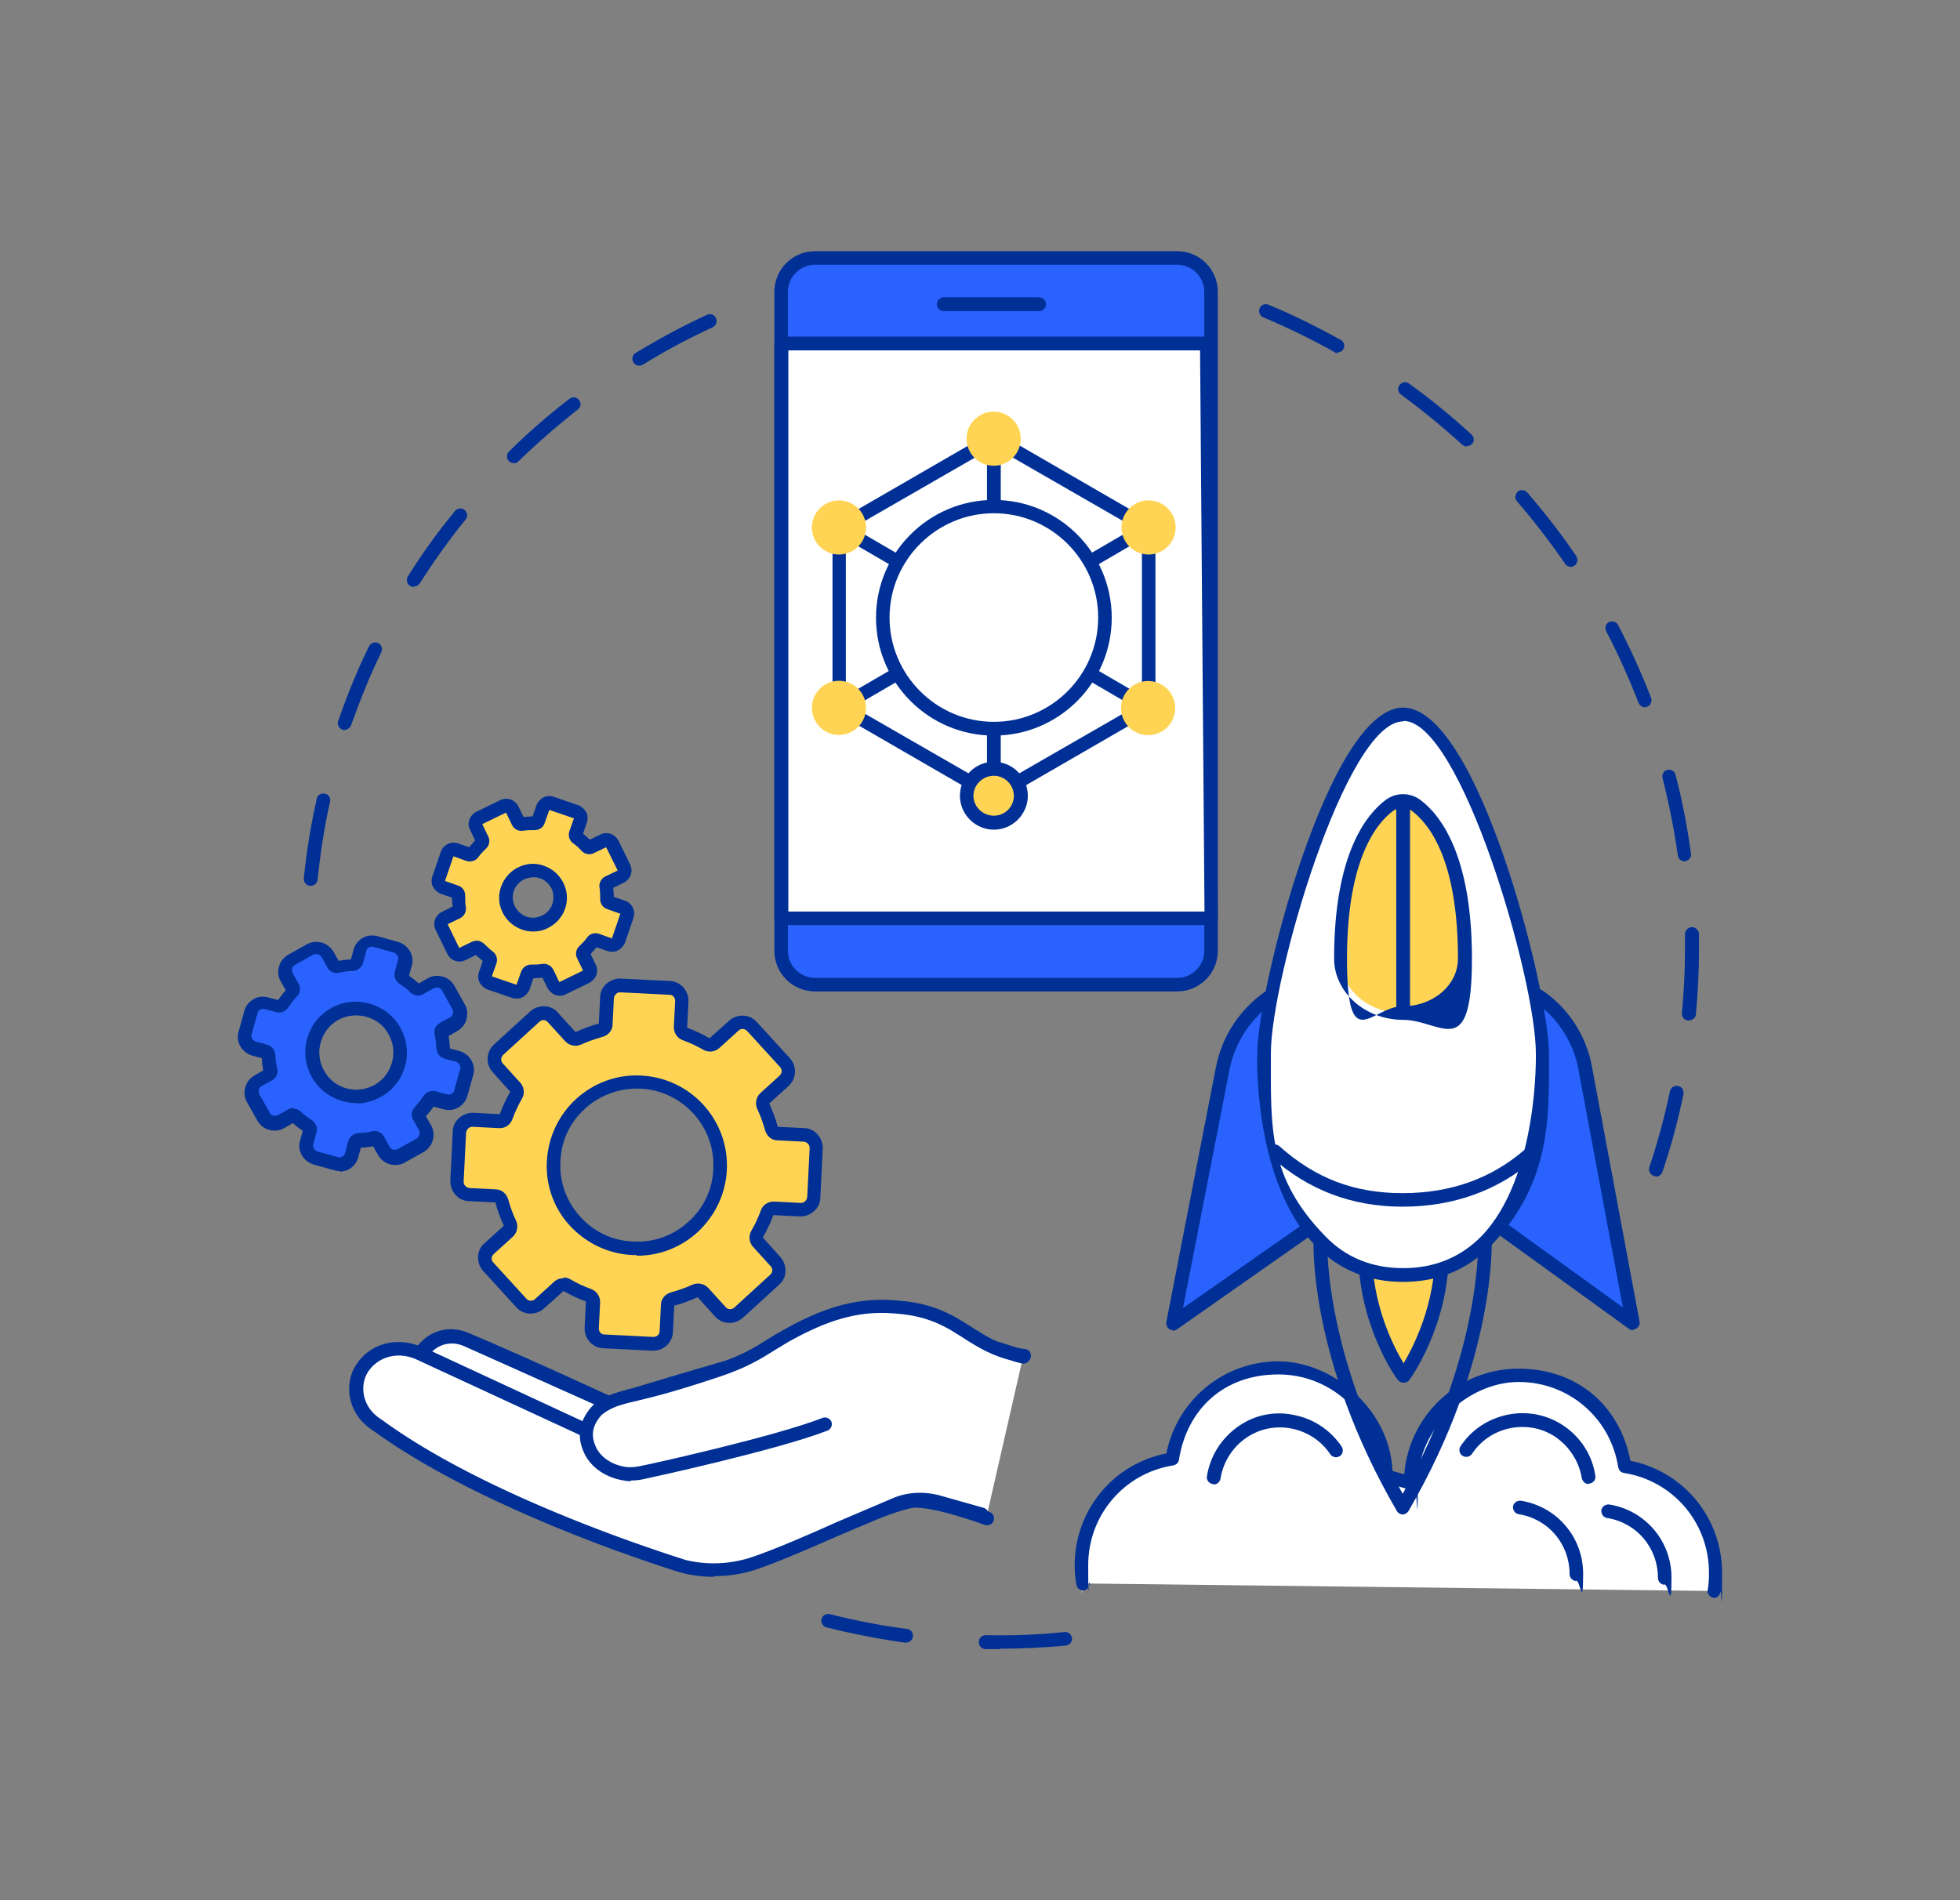 <svg xmlns="http://www.w3.org/2000/svg" id="Layer_1" version="1.1" viewBox="0 0 883.1 856.4"><rect x="0" y="0" width="883.1" height="856.4" fill="#808080" stroke="none"/><defs><style>.st0{fill:#fff}.st1{fill:#ffd454}.st2{fill:#2a62fe}.st3{fill:#002f95}</style></defs><path d="M139.9 399.2h-.3c-1.7-.2-2.9-1.7-2.7-3.4 1.2-12.1 3.2-24.1 5.8-35.8.3-1.7 2-2.7 3.7-2.3 1.7.3 2.7 2 2.3 3.7-2.6 11.4-4.4 23.3-5.6 35.1-.2 1.5-1.5 2.7-3.1 2.7Zm15.4-70.2c-.3 0-.6 0-1.1-.2-1.5-.6-2.4-2.3-1.8-4 4-11.4 8.5-22.7 13.9-33.6.8-1.5 2.6-2.1 4.1-1.4s2.1 2.6 1.4 4.1c-5.2 10.7-9.6 21.7-13.6 32.9-.5 1.2-1.7 2.1-2.9 2.1v-.2Zm31.1-64.5c-.6 0-1.1-.2-1.7-.5-1.4-.9-1.8-2.7-.9-4.3 6.4-10.2 13.5-20.1 21.2-29.4 1.1-1.4 3.1-1.5 4.3-.5 1.4 1.1 1.5 3.1.5 4.3-7.5 9.2-14.3 18.9-20.7 28.8-.6.9-1.5 1.4-2.6 1.4v.2Zm45-55.8q-1.2 0-2.1-.9c-1.2-1.2-1.2-3.2 0-4.3 8.5-8.4 17.8-16.5 27.3-23.8 1.4-1.1 3.2-.8 4.3.6s.8 3.2-.6 4.3c-9.3 7.3-18.3 15.1-26.7 23.3-.6.6-1.4.9-2.1.9v-.2Zm56.6-43.9c-1.1 0-2-.5-2.6-1.5-.9-1.4-.5-3.4 1.1-4.3 10.4-6.3 21.1-12.1 32-17.1 1.5-.8 3.4 0 4.1 1.5s0 3.4-1.5 4.1c-10.7 4.9-21.2 10.5-31.4 16.8-.5.3-1 .4-1.5.5zm162.5 578.4h-6.4c-1.7 0-3.1-1.4-3.1-3.2s1.4-3.1 3.1-3.1c11.9.3 23.8-.2 35.5-1.4 1.7-.2 3.2 1.1 3.4 2.7.2 1.7-1.1 3.2-2.7 3.4-9.9.9-19.8 1.4-29.9 1.4l.2.2Zm-42.1-2.9h-.5c-11.9-1.7-23.9-4-35.5-6.9-1.6-.4-2.6-2-2.3-3.7.4-1.6 2-2.6 3.7-2.3 11.4 2.9 23.2 5.2 34.9 6.7 1.7.2 2.9 1.8 2.6 3.5-.2 1.5-1.5 2.6-3.1 2.6h.2ZM746 530.1c-.3 0-.6 0-.9-.2-1.7-.6-2.4-2.3-2-3.8 3.7-11.1 6.9-22.7 9.3-34.3.3-1.7 2-2.7 3.7-2.4s2.7 2 2.4 3.7c-2.4 11.7-5.6 23.6-9.5 35.1-.5 1.2-1.7 2.1-2.9 2.1l-.2-.2Zm14.8-70.2h-.3c-1.7-.2-2.9-1.7-2.7-3.4.9-9.6 1.4-19.2 1.4-28.8V421c0-1.7 1.4-3.1 3.1-3.2 1.7 0 3.1 1.4 3.2 3.1v6.9c0 9.8-.5 19.7-1.4 29.3 0 1.5-1.5 2.7-3.1 2.7l-.2.2Zm-1.7-71.7c-1.5 0-2.9-1.1-3.1-2.6-1.7-11.7-4-23.5-6.9-34.9-.5-1.7.6-3.4 2.1-3.7 1.7-.5 3.4.6 3.7 2.1 3.1 11.6 5.3 23.6 7 35.5.3 1.7-.9 3.2-2.6 3.5h-.5.2Zm-17.9-69.4c-1.2 0-2.4-.8-2.9-2-4.3-11-9.2-22-14.6-32.3-.8-1.5-.2-3.4 1.2-4.1 1.5-.8 3.4-.2 4.1 1.2 5.6 10.7 10.6 21.7 14.9 32.9.6 1.5-.2 3.4-1.7 4-.3 0-.8.2-1.1.2v.2Zm-33.4-63.3c-.9 0-2-.5-2.6-1.4-6.7-9.8-14-19.2-21.7-28.2-1.1-1.2-.9-3.2.3-4.3s3.2-.9 4.3.3c7.9 9.2 15.4 18.8 22.1 28.7.9 1.4.6 3.4-.8 4.3-.5.3-1.1.6-1.7.6Zm-46.9-54.3c-.8 0-1.5-.3-2.1-.8-8.8-8-18-15.6-27.6-22.6-1.4-1.1-1.7-2.9-.6-4.3s2.9-1.7 4.3-.6c9.8 7 19.2 14.8 28.1 22.9 1.2 1.2 1.4 3.1.2 4.3-.6.6-1.4.9-2.3.9l.2.2Zm-58.2-42.1c-.5 0-1.1 0-1.5-.5-10.4-5.8-21.1-11-32-15.6-1.5-.6-2.3-2.4-1.7-4s2.4-2.3 4-1.7c11.1 4.6 22.1 10.1 32.6 15.9 1.5.8 2 2.7 1.2 4.1-.6 1.1-1.7 1.5-2.7 1.5l.2.2Z" class="st3"/><path d="M772.4 717c.5-2.7.8-5.5.8-8.2 0-24.3-17.7-44.4-40.9-48.1-3.7-23.2-23.6-41-47.9-41s-48.5 21.8-48.5 48.7l-11.3-3.4c0-26.8-21.7-48.7-48.5-48.7s-44.2 17.7-47.9 41c-23.2 3.7-40.9 23.8-40.9 48.1s.3 5.5.8 8.2l284.2 3.4h.2Z" class="st0"/><path d="M772.4 720h-.5c-1.6-.3-2.7-1.8-2.5-3.4.5-2.6.6-5.2.6-7.8 0-22.6-16.2-41.5-38.3-45-1.4-.2-2.3-1.2-2.6-2.6-3.5-22.3-22.4-38.4-44.8-38.4s-45.5 20.4-45.5 45.6-.5 1.8-1.2 2.4-1.8.8-2.7.5l-11.3-3.4c-1.4-.3-2.1-1.5-2.1-2.9 0-25.2-20.4-45.6-45.5-45.6s-41.3 16.2-44.8 38.4c-.2 1.4-1.2 2.3-2.6 2.6-22.1 3.5-38.3 22.4-38.3 45s.2 5.2.6 7.8c.3 1.7-.9 3.2-2.4 3.5-1.7.3-3.2-.9-3.5-2.4-.5-2.9-.8-5.8-.8-8.7 0-24.9 17.2-45.8 41.3-50.6 4.9-24.1 25.8-41.5 50.5-41.5s50.3 22 51.4 49.4l5.3 1.5c2.1-26.5 24.3-47.6 51.4-47.6s45.8 17.2 50.5 41.5c24.1 4.9 41.3 25.8 41.3 50.6s-.3 5.8-.8 8.7c-.3 1.5-1.5 2.6-3.1 2.6l.2-.2Z" class="st3"/><path d="M546.9 668.8h-.5c-1.7-.3-2.9-1.8-2.6-3.5 1.4-9.2 6.7-17.4 14.3-22.6 7.3-5.1 16.3-6.9 25-5 8.7 1.7 16.3 6.7 21.4 14.2.9 1.4.6 3.4-.8 4.3s-3.4.6-4.3-.8c-4.1-6.1-10.2-10.1-17.4-11.6-7.2-1.4-14.3 0-20.4 4.1-6.3 4.3-10.5 11-11.7 18.5-.3 1.5-1.5 2.6-3.1 2.6v-.2Zm163.4 43.7c-1.7 0-3.1-1.4-3.1-3.1 0-13.6-9.6-24.9-22.9-27-1.7-.3-2.7-1.8-2.6-3.5.3-1.7 1.8-2.7 3.5-2.6 16.3 2.6 28.1 16.5 28.1 32.9s-1.4 3.1-3.1 3.1v.2Zm39.8 1.7c-1.7 0-3.1-1.4-3.1-3.1 0-13.6-9.6-24.9-22.9-27-1.7-.3-2.7-1.8-2.6-3.5.3-1.7 1.8-2.7 3.5-2.6 16.3 2.6 28.1 16.5 28.1 32.9s-1.4 3.1-3.1 3.1v.2Zm-34.3-45.4c-1.5 0-2.7-1.1-3.1-2.6-1.2-7.5-5.5-14.2-11.7-18.5-5.9-4.1-13.3-5.5-20.4-4.1-7.2 1.4-13.3 5.5-17.4 11.6-.9 1.4-2.9 1.8-4.3.8-1.4-.9-1.8-2.9-.8-4.3 5-7.5 12.5-12.4 21.4-14.2 8.7-1.7 17.5 0 25 5 7.7 5.2 13 13.4 14.3 22.6.3 1.7-.9 3.2-2.6 3.5h-.5v.2Z" class="st3"/><path d="m677 553.9 58.9 42.6-21.5-115.2c-2.4-13.1-9.9-24.6-20.9-32l-16.3 104.6z" class="st2"/><path d="M735.8 599.5q-.9 0-1.8-.6l-58.9-42.6c-1.4-1.1-1.7-2.9-.8-4.3 1.1-1.4 2.9-1.7 4.3-.8l52.6 38-20.1-107.7c-2.3-12.2-9.5-23-19.7-30.1-1.4-.9-1.8-2.9-.8-4.3.9-1.4 2.9-1.8 4.3-.8 11.6 7.8 19.7 20.3 22.3 34l21.5 115.2c.3 1.2-.3 2.4-1.4 3.2-.5.3-1.1.5-1.7.5l.2.2Z" class="st3"/><path d="M572.2 449.3c-11.1 7.6-18.8 19.4-21.4 32.6l-22.3 114.6 60.7-42.6-17.1-104.6Z" class="st2"/><path d="M528.6 599.5c-.6 0-1.2-.2-1.7-.5-1.1-.6-1.5-2-1.4-3.2l22.3-114.6c2.7-14.2 10.8-26.4 22.6-34.6 1.4-.9 3.4-.6 4.3.8s.6 3.4-.8 4.3c-10.4 7.2-17.6 18.2-20 30.7L533 589.5l54.5-38.1c1.4-.9 3.4-.6 4.3.8s.6 3.4-.8 4.3l-60.7 42.6c-.5.3-1.1.6-1.8.6h.2ZM632 682.5c-1.1 0-2.1-.6-2.6-1.5-40-68.8-37.7-121.6-37.5-123.7 0-1.7 1.5-3 3.2-2.9s3 1.5 2.9 3.2c0 .5-2.3 50.8 34 115.6 36.3-64.8 34-115.2 34-115.6 0-1.7 1.2-3.2 2.9-3.2s3.2 1.2 3.2 2.9 2.4 55.1-37.5 123.7c-.6.9-1.5 1.5-2.6 1.5" class="st3"/><path d="M649.3 564.3c0 32.5-17.2 55.8-17.2 55.8s-17.2-23.3-17.2-55.8h34.5Z" class="st1"/><path d="M632.2 623.1c-.9 0-1.8-.5-2.4-1.2-.8-.9-17.8-24.6-17.8-57.7s1.4-3.1 3.1-3.1 3.1 1.4 3.1 3.1c0 23.6 9.5 42.4 14.2 50.2 4.6-7.8 14.2-26.7 14.2-50.2s1.4-3.1 3.1-3.1 3.1 1.4 3.1 3.1c0 33.1-17.1 56.7-17.8 57.7-.6.8-1.5 1.2-2.4 1.2Z" class="st3"/><path d="M632 574.6c65.7 0 62.7-100.1 62.7-100.1 0-29.7-32.6-152.7-62.7-152.7s-62.7 122.9-62.7 152.7c0 0-3.1 100.1 62.7 100.1" class="st0"/><path d="M632.2 577.7c-15.7 0-29-5.5-39.5-16.3-27.8-28.7-26.4-84.5-26.2-86.9 0-27.8 32-155.6 65.7-155.6s65.7 128 65.7 155.7 1.5 58.1-26.2 86.8c-10.5 10.8-23.8 16.3-39.5 16.3m0-252.6c-25.8 0-59.6 115.9-59.6 149.6s-1.4 55.8 24.6 82.5c9.3 9.6 21.1 14.3 35.1 14.3s25.8-4.9 35.1-14.3c25.9-26.8 24.6-81.9 24.6-82.5 0-33.7-33.9-149.8-59.6-149.8v.2Z" class="st3"/><path d="M632 543.8c-23 0-42.6-7.5-59.6-22.7-1.2-1.1-1.4-3.1-.3-4.3s3.1-1.4 4.3-.3c16.2 14.5 33.7 21.2 55.5 21.2s40.1-6.6 55.2-19.7c1.2-1.1 3.2-.9 4.3.3s.9 3.2-.3 4.3c-16.3 14-36.3 21.2-59.2 21.2h.2Z" class="st3"/><path d="M660.1 432c0 13.6-12.5 24.6-28.1 24.6s-28.1-11-28.1-24.6c0-46.4 14-63.3 22.3-69.3 3.4-2.4 8.1-2.4 11.4 0 8.2 5.9 22.3 22.9 22.3 69.3z" class="st1"/><path d="M632.2 459.6c-17.1 0-31.1-12.4-31.1-27.6 0-47.6 14.8-65.3 23.5-71.7 4.6-3.2 10.5-3.2 15.1 0 8.8 6.4 23.5 24.3 23.5 71.7s-13.9 27.6-31.1 27.6h.2ZM632 364c-1.4 0-2.7.5-4 1.2-7.8 5.6-21.1 22-21.1 66.8s11.1 21.5 25 21.5 25-9.6 25-21.5c0-44.8-13.1-61-21.1-66.8-1.2-.9-2.6-1.2-4-1.2Z" class="st3"/><path d="M632.2 459.6c-1.7 0-3.1-1.4-3.1-3.1v-93.2c0-1.7 1.4-3.1 3.1-3.1s3.1 1.4 3.1 3.1v93.2c0 1.7-1.4 3.1-3.1 3.1" class="st3"/><rect width="193.7" height="327.5" x="352" y="116.3" class="st2" rx="12.5" ry="12.5"/><path d="M530.4 446.8H367.2c-10.1 0-18.3-8.2-18.3-18.3v-297c0-10.1 8.2-18.3 18.3-18.3h163.2c10.1 0 18.3 8.2 18.3 18.3v297c0 10.1-8.2 18.3-18.3 18.3M367.2 119.3c-6.7 0-12.2 5.5-12.2 12.2v297c0 6.7 5.5 12.2 12.2 12.2h163.2c6.7 0 12.2-5.5 12.2-12.2v-297c0-6.7-5.5-12.2-12.2-12.2z" class="st3"/><path d="M545.7 413.9H352V154.8h191.7l2 259Z" class="st0"/><path d="M545.7 416.9H352c-1.7 0-3.1-1.4-3.1-3.1v-259c0-1.7 1.4-3.1 3.1-3.1h191.6c1.7 0 3.1 1.4 3.1 3.1l2 259c0 .8-.3 1.7-.9 2.1-.6.6-1.4.9-2.1.9h.2Zm-190.5-6.1h187.5l-2-252.9H355.2zm113-270.6h-43c-1.7 0-3.1-1.4-3.1-3.1s1.4-3.1 3.1-3.1h43c1.7 0 3.1 1.4 3.1 3.1s-1.4 3.1-3.1 3.1m-20.4 221.6c-.5 0-1.1 0-1.5-.5L376.6 321c-.9-.6-1.5-1.5-1.5-2.6v-80.5c0-1.1.6-2.1 1.5-2.6l69.7-40.3c.9-.6 2.1-.6 3.1 0l69.7 40.3c.9.6 1.5 1.5 1.5 2.6v80.5c0 1.1-.6 2.1-1.5 2.6l-69.7 40.3c-.5.3-1 .4-1.5.5Zm-66.7-45.1 66.7 38.4 66.7-38.4v-77l-66.7-38.4-66.7 38.4zm136.4 1.8" class="st3"/><path d="M517.5 322c-.5 0-1.1 0-1.5-.5l-139.4-81.2c-1.5-.9-2-2.7-1.1-4.1.9-1.5 2.7-2 4.1-1.1L519 316.3c1.5.9 2 2.7 1.1 4.1-.6.9-1.5 1.5-2.6 1.5Z" class="st3"/><path d="M378 322c-1.1 0-2.1-.6-2.6-1.5-.9-1.4-.4-3.2 1-4.1l139.4-81.2c1.4-.8 3.3-.4 4.1 1.1.8 1.4.4 3.3-1.1 4.1l-139.4 81.2c-.5.3-1 .4-1.5.5Z" class="st3"/><path d="M447.8 361.8c-1.7 0-3.1-1.4-3.1-3.1V197.6c0-1.7 1.4-3.1 3.1-3.1s3.1 1.4 3.1 3.1v161.1c0 1.7-1.4 3.1-3.1 3.1" class="st3"/><circle cx="447.7" cy="197.7" r="12.2" class="st1"/><circle cx="517.5" cy="237.7" r="12.2" class="st1"/><circle cx="517.3" cy="319.1" r="12.2" class="st1"/><circle cx="447.7" cy="358.6" r="12.2" class="st1"/><path d="M447.8 373.9c-8.4 0-15.3-6.9-15.3-15.3s6.9-15.3 15.3-15.3 15.3 6.9 15.3 15.3-6.9 15.3-15.3 15.3m0-24.3c-5 0-9.2 4.1-9.2 9s4.1 9 9.2 9 9-4.1 9-9-4.1-9-9-9" class="st3"/><circle cx="378" cy="319" r="12.2" class="st1"/><circle cx="378" cy="237.7" r="12.2" class="st1"/><circle cx="447.7" cy="278.4" r="50" class="st0" transform="rotate(-9.2 447.924 278.72)"/><path d="M447.8 331.5c-29.3 0-53.1-23.8-53.1-53.1s23.8-53.1 53.1-53.1 53.1 23.8 53.1 53.1-23.8 53.1-53.1 53.1m0-100.2c-25.9 0-47 21.1-47 47s21.1 47 47 47 47-21.1 47-47-21.1-47-47-47" class="st3"/><path d="M444.5 683.9s-20.4-7.6-32-7.9c-11.4-.3-67.7 28.4-83 26.2-15.3-2.1-149.5-76.7-149.5-76.7l9.3-15.4c3.7-6.3 11.6-10.4 20.4-6.7 14.2 5.8 40.3 17.7 64.2 28.7 0 0 68.5-21.1 76-21.8 7.5-.6 91.8-5.2 100.1-2.4 8.2 2.7 11 3.4 11 3.4l-16.6 72.6.2.2Z" class="st0"/><path d="M331.4 705.2h-2.1c-15.4-2.1-136.8-69.4-150.6-77-.8-.5-1.2-1.1-1.5-1.8-.2-.8 0-1.7.3-2.4l9.3-15.4c4-7 13.4-12.5 24.3-7.9 11.7 4.9 33.1 14.3 63.3 28.2 10.8-3.4 68.2-20.9 75.5-21.5 4.1-.3 91.8-5.5 101.3-2.3 7.8 2.6 10.5 3.2 10.5 3.2 1.7.3 2.7 2 2.4 3.7-.3 1.6-1.8 2.7-3.4 2.5-.3 0-3.2-.6-11.4-3.5-6.9-2.3-87.4 1.7-98.7 2.6-5.3.5-48.1 13.1-75.4 21.7q-1.2.3-2.1 0L209 606.6c-7.5-3.1-13.9.6-16.6 5.5l-7.8 12.7c53.8 29.9 135.2 73.2 145.7 74.7 7.8 1.1 30.2-7.8 48.1-14.9 17.7-7 28.8-11.3 34.3-11.3h.3c11.9.3 32 7.8 32.9 8.1 1.5.6 2.4 2.3 1.8 4-.6 1.5-2.4 2.4-4 1.8-.2 0-20.1-7.5-31-7.8-4.6 0-18.5 5.5-32 11-19.1 7.6-38.7 15.4-49.1 15.4l-.2-.3Z" class="st3"/><path d="M441.8 682.6 422 677c-6.1-1.7-12.7-1.4-18.6.9-19.2 7.6-46.2 20.6-63.6 26.5-10.4 3.5-21.5 4-32.2 1.4 0 0-86-25.9-137.6-63.5-10.2-6.3-12.1-17.8-7.5-25.3 4.6-7.8 15.1-11.7 25.5-7.5l76.3 35.4 177.4 37.8.2-.2Z" class="st0"/><path d="M321.6 710.6c-4.9 0-9.8-.6-14.5-1.8-1.1-.3-87.3-26.5-138.7-63.9-11.7-7.2-13.6-20.7-8.2-29.4 5.8-9.6 17.8-13.3 29-8.8h.5l76.3 35.4c1.5.8 2.1 2.6 1.5 4.1-.8 1.5-2.6 2.1-4.1 1.5l-76.1-35.2c-9.5-4-18 0-21.7 6.1-3.7 6.3-2.3 15.9 6.4 21.2 50.6 37.1 136.1 62.8 136.8 63.2 9.9 2.4 20.4 2 30.4-1.4 10.2-3.5 24.3-9.6 37.7-15.6l25.8-11c6.4-2.6 13.7-2.9 20.6-1.1l19.8 5.6c1.7.5 2.6 2.1 2.1 3.8s-2.1 2.6-3.8 2.1l-19.8-5.6c-5.5-1.5-11.3-1.2-16.6.8-7.6 3.1-16.3 6.9-25.6 10.8-13.6 5.9-27.6 12.1-38.1 15.7a60.7 60.7 0 0 1-19.4 3.2l-.2.3Z" class="st3"/><path d="M371.9 642.2c-22.7 8.8-81.6 21.5-81.6 21.5-2.7.6-5.5.9-8.4.6-7.5-.9-13.6-5.3-16.2-11-3.1-6.7-1.7-12.2 3.1-17.4.9-1.1 2.4-2.1 4.1-3.1 3.2-1.8 6.4-2.6 10.4-3.7 9.2-2.3 18.2-4.3 39.1-11.3 17.5-5.8 22.7-11 31.7-16 14.5-8.1 28.5-13.7 45.3-13.1 11.7.5 20.3 2.1 30.7 8.2 3.4 2 6.3 4 11.1 6.9 11.3 6.7 20.1 7.2 20.1 7.2l-89.5 31.1h.2Z" class="st0"/><path d="M284.4 667.5c-.9 0-1.8 0-2.7-.2-8.4-1.1-15.6-5.9-18.6-12.7-3.4-7.5-2.1-14.2 3.5-20.7 1.1-1.2 2.7-2.4 5-3.7 3.7-2 7.2-2.9 11.1-4l2.6-.6c8.5-2.1 17.4-4.3 36.3-10.5 12.5-4.1 18.5-7.9 24.4-11.6 2.2-1.4 4.5-2.8 6.9-4.1 13.4-7.5 28.4-14.2 46.8-13.6 11.4.5 20.7 2 32 8.5 1.8 1.1 3.4 2 5.2 3.2l5.9 3.7c10.4 6.3 18.6 6.7 18.8 6.7 1.7 0 3 1.5 2.9 3.2 0 1.7-1.5 3-3.2 2.9-.5 0-9.8-.5-21.7-7.6-2.4-1.4-4.3-2.6-6.1-3.8-1.8-1.1-3.4-2.1-5-3.1-10.2-5.9-18.5-7.3-29.1-7.8-16.9-.6-31.1 5.8-43.8 12.8l-6.6 4c-6.1 3.8-12.5 7.9-25.6 12.2-19.2 6.4-28.5 8.7-36.8 10.7l-2.6.6c-3.5.9-6.6 1.7-9.6 3.4-2.1 1.1-2.9 2-3.4 2.3-4.1 4.7-4.9 9-2.6 14.2 2.1 4.9 7.6 8.4 13.7 9.2 2.3.3 4.7 0 7.3-.6.6 0 58.9-12.8 81.2-21.5 1.5-.6 3.4.2 4 1.7s-.2 3.4-1.7 4c-22.7 8.8-79.6 21.2-82.1 21.7-2.3.6-4.4.8-6.6.8v.5Z" class="st3"/><path d="m194.4 443.1-4.7 2.6c-.8.5-1.7.3-2.3-.3-1.7-1.5-3.4-2.9-5.2-4.1-.8-.5-1.1-1.4-.8-2.1l1.4-5.2c.9-3.1-.9-6.3-4-7l-9.3-2.6c-3.1-.9-6.3.9-7 4l-1.4 5.2c-.3.8-.9 1.4-1.8 1.4-2.3 0-4.4.3-6.7.8-.8.2-1.7-.2-2.1-.9l-2.6-4.7c-1.5-2.7-5-3.8-7.8-2.1l-8.4 4.7c-2.7 1.5-3.8 5-2.1 7.8l2.6 4.7c.5.8.3 1.7-.3 2.3-1.5 1.7-2.9 3.4-4.1 5.2-.5.8-1.4 1.1-2.1.8l-5.2-1.4c-3.1-.9-6.3.9-7 4l-2.6 9.3c-.9 3.1.9 6.3 4 7l5.2 1.4c.8.3 1.4.9 1.4 1.8 0 2.3.3 4.4.8 6.7.2.8-.2 1.7-.9 2.1l-4.7 2.6c-2.7 1.5-3.8 5-2.1 7.8l4.7 8.4c1.5 2.7 5 3.8 7.8 2.1l4.7-2.6c.8-.5 1.7-.3 2.3.3 1.7 1.5 3.4 2.9 5.2 4.1.8.5 1.1 1.4.8 2.1l-1.4 5.2c-.9 3.1.9 6.3 4 7l9.3 2.6c3.1.9 6.3-.9 7-4l1.4-5.2c.3-.8.9-1.4 1.8-1.4 2.3 0 4.4-.3 6.7-.8.8-.2 1.7.2 2.1.9l2.6 4.7c1.5 2.7 5 3.8 7.8 2.1l8.4-4.7c2.7-1.5 3.8-5 2.1-7.8l-2.6-4.7c-.5-.8-.3-1.7.3-2.3 1.5-1.7 2.9-3.4 4.1-5.2.5-.8 1.4-1.1 2.1-.8l5.2 1.4c3.1.9 6.3-.9 7-4l2.6-9.3c.9-3.1-.9-6.3-4-7l-5.2-1.4c-.8-.3-1.4-.9-1.4-1.8 0-2.3-.3-4.4-.8-6.7-.2-.8.2-1.7.9-2.1l4.7-2.6c2.7-1.5 3.8-5 2.1-7.8l-4.7-8.4c-1.5-2.7-5-3.8-7.8-2.1m-18.6 18.8c8.5 10.7 4.1 26.4-8.7 31.1-7.8 2.9-16.8.3-22-6.1-8.5-10.7-4.1-26.4 8.7-31.1 7.8-2.9 16.8-.3 22 6.1" class="st2"/><path d="M153 527.7c-.8 0-1.7 0-2.4-.3l-9.3-2.6c-4.7-1.4-7.5-6.3-6.1-10.8l1.2-4.4c-1.5-1.1-3.1-2.1-4.4-3.5l-4 2.3c-2 1.2-4.4 1.4-6.7.8s-4.1-2.1-5.3-4.1l-4.7-8.4c-1.2-2-1.4-4.4-.8-6.7s2.1-4.1 4.1-5.3l4-2.3c-.3-1.8-.6-3.7-.6-5.5l-4.4-1.2c-4.7-1.4-7.5-6.3-6.1-10.8l2.6-9.3c.6-2.3 2.1-4.1 4.1-5.3s4.4-1.4 6.7-.8l4.4 1.2c1.1-1.5 2.1-3.1 3.5-4.4l-2.3-4c-1.2-2-1.4-4.4-.8-6.7s2.1-4.1 4.1-5.3l8.4-4.7c4.3-2.4 9.6-.9 12.1 3.4l2.3 4c1.8-.3 3.7-.6 5.5-.6l1.2-4.4c.6-2.3 2.1-4.1 4.1-5.3s4.4-1.4 6.7-.8l9.3 2.6c4.7 1.4 7.5 6.3 6.1 10.8l-1.2 4.4c1.5 1.1 3 2.3 4.4 3.5l4-2.3c2-1.2 4.4-1.4 6.7-.8s4.1 2.1 5.3 4.1l4.7 8.4c1.2 2 1.4 4.4.8 6.7s-2.1 4.1-4.1 5.3l-4 2.3c.3 1.8.6 3.7.6 5.6l4.4 1.2c4.7 1.4 7.5 6.3 6.1 10.8l-2.6 9.3c-.6 2.3-2.1 4.1-4.1 5.3s-4.4 1.4-6.7.8l-4.4-1.2c-1.1 1.5-2.3 3-3.5 4.4l2.3 4c2.4 4.3.9 9.6-3.4 12.1l-8.4 4.7c-2 1.2-4.4 1.4-6.7.8s-4.1-2.1-5.3-4.1l-2.3-4c-1.8.3-3.7.6-5.5.6l-1.2 4.4c-.6 2.3-2.1 4.1-4.1 5.3-1.4.8-2.7 1.1-4.3 1.1v-.2Zm-20.9-28.1c1.2 0 2.4.5 3.5 1.4 1.5 1.4 3.2 2.7 4.9 3.8 1.8 1.2 2.7 3.5 2.1 5.5l-1.4 5.2c-.5 1.4.5 2.9 1.8 3.4l9.3 2.6c.8.2 1.4 0 2-.3s1.1-.9 1.2-1.7l1.4-5.2c.6-2.1 2.4-3.5 4.7-3.7 2.1 0 4.1-.3 6.1-.8 2.1-.5 4.3.5 5.3 2.4l2.6 4.7c.3.6.9 1.1 1.7 1.2.6.2 1.4 0 2-.3l8.4-4.7c1.2-.8 1.7-2.3 1.1-3.7l-2.6-4.7c-1.1-1.8-.8-4.3.8-5.9 1.4-1.5 2.7-3.2 3.8-4.9 1.2-1.8 3.5-2.7 5.5-2.1l5.2 1.4c.8.2 1.4 0 2-.3s1.1-.9 1.2-1.7l2.6-9.3c.5-1.4-.5-2.9-1.8-3.4l-5.2-1.4c-2.1-.6-3.5-2.4-3.7-4.7 0-2.1-.3-4.1-.8-6.1-.5-2.1.5-4.3 2.4-5.3l4.7-2.6c.6-.3 1.1-.9 1.2-1.7s0-1.4-.3-2l-4.7-8.4c-.3-.6-.9-1.1-1.7-1.2s-1.4 0-2 .3l-4.7 2.6c-1.8 1.1-4.3.8-5.8-.8-1.5-1.4-3.1-2.7-4.9-3.8-1.8-1.2-2.7-3.5-2.1-5.5l1.4-5.2c.5-1.4-.5-2.9-1.8-3.4l-9.3-2.6c-.8-.2-1.4 0-2 .3s-1.1.9-1.2 1.7l-1.4 5.2c-.6 2.1-2.4 3.5-4.7 3.7-2 0-4.1.3-6.1.8-2.1.5-4.3-.5-5.3-2.4l-2.6-4.7c-.8-1.2-2.3-1.7-3.7-1.1l-8.4 4.7c-.6.3-1.1.9-1.2 1.7s0 1.4.3 2l2.6 4.7c1.1 2 .8 4.3-.8 5.8-1.4 1.5-2.7 3.2-3.8 4.9-1.2 1.8-3.4 2.7-5.5 2.1l-5.2-1.4c-.6-.2-1.4 0-2 .3s-1.1.9-1.2 1.7l-2.6 9.3c-.5 1.4.5 2.9 1.8 3.4l5.2 1.4c2.1.6 3.5 2.4 3.7 4.7 0 2 .3 4.1.8 6.1.5 2.1-.5 4.3-2.4 5.3l-4.7 2.6c-.6.3-1.1.9-1.2 1.7s0 1.4.3 2l4.7 8.4c.3.6.9 1.1 1.7 1.2s1.4 0 2-.3l4.7-2.6c.8-.5 1.7-.6 2.4-.6zm28.4-2.5c-6.7 0-13.4-3.1-17.8-8.4-4.7-5.9-6.3-13.4-4.3-20.6s7.2-12.8 14.3-15.4c9-3.2 19.4-.3 25.5 7.2 4.7 5.9 6.3 13.4 4.3 20.6s-7.2 12.8-14.3 15.4c-2.4.9-5 1.4-7.6 1.4v-.2Zm0-39.5c-1.8 0-3.8.3-5.5.9-5.2 1.8-9 5.9-10.5 11.3-1.5 5.2-.3 10.7 3.1 15.1 4.4 5.5 11.9 7.6 18.5 5.2 5.2-1.8 9-5.9 10.5-11.3 1.5-5.2.3-10.7-3.1-15.1-3.2-4-8.1-6.1-13-6.1" class="st3"/><path d="m272 379.2-5.6 2.7c-.6.3-1.4.2-1.8-.3-1.4-1.4-2.7-2.6-4.3-3.8-.6-.5-.8-1.2-.6-1.8l2.1-5.9c.6-1.5-.3-3.4-1.8-4l-11.1-3.8c-1.5-.6-3.4.3-4 1.8l-2.1 5.9c-.3.6-.9 1.1-1.7 1.1-1.8 0-3.8 0-5.6.3-.8 0-1.4-.3-1.7-.9l-2.7-5.6c-.8-1.5-2.6-2.1-4.1-1.4l-10.7 5.2c-1.5.8-2.1 2.6-1.4 4.1l2.7 5.6c.3.6.2 1.4-.3 1.8-1.4 1.4-2.6 2.7-3.8 4.3-.5.6-1.2.8-1.8.6l-5.9-2.1c-1.5-.6-3.4.3-4 1.8l-3.8 11.1c-.6 1.5.3 3.4 1.8 4l5.9 2.1c.6.3 1.1.9 1.1 1.7 0 1.8 0 3.8.3 5.6 0 .8-.3 1.4-.9 1.7l-5.6 2.7c-1.5.8-2.1 2.6-1.4 4.1l5.2 10.7c.8 1.5 2.6 2.1 4.1 1.4l5.6-2.7c.6-.3 1.4-.2 1.8.3 1.4 1.4 2.7 2.6 4.3 3.8.6.5.8 1.2.6 1.8l-2.1 5.9c-.6 1.5.3 3.4 1.8 4l11.1 3.8c1.5.6 3.4-.3 4-1.8l2.1-5.9c.3-.6.9-1.1 1.7-1.1 1.8 0 3.8 0 5.6-.3.8 0 1.4.3 1.7.9l2.7 5.6c.8 1.5 2.6 2.1 4.1 1.4l10.7-5.2c1.5-.8 2.1-2.6 1.4-4.1l-2.7-5.6c-.3-.6-.2-1.4.3-1.8 1.4-1.4 2.6-2.7 3.8-4.3.5-.6 1.2-.8 1.8-.6l5.9 2.1c1.5.6 3.4-.3 4-1.8l3.8-11.1c.6-1.5-.3-3.4-1.8-4l-5.9-2.1c-.6-.3-1.1-.9-1.1-1.7 0-1.8 0-3.8-.3-5.6 0-.8.3-1.4.9-1.7l5.6-2.7c1.5-.8 2.1-2.6 1.4-4.1l-5.2-10.7c-.8-1.5-2.6-2.1-4.1-1.4m-20.9 20c2.9 6.1.3 13.3-5.6 16.2-6.1 2.9-13.3.3-16.2-5.6-2.9-6.1-.3-13.3 5.6-16.2 6.1-2.9 13.3-.3 16.2 5.6" class="st1"/><path d="M232.7 450c-.6 0-1.4 0-2-.3l-11.1-3.8c-1.5-.6-2.7-1.7-3.5-3.1-.8-1.5-.8-3.2-.3-4.7l1.7-5-3.1-2.7-4.7 2.3c-3.1 1.5-6.7.2-8.2-2.9l-5.2-10.7c-1.5-3.1-.2-6.7 2.9-8.2l4.7-2.3-.3-4.1-5-1.7c-1.5-.6-2.7-1.7-3.5-3.1-.8-1.5-.8-3.2-.3-4.7l3.8-11.1c1.1-3.2 4.6-4.9 7.8-3.8l5 1.7 2.7-3.1-2.3-4.7c-.8-1.5-.8-3.2-.3-4.7.6-1.5 1.7-2.8 3.2-3.5l10.7-5.2c3.1-1.5 6.7-.2 8.2 2.9l2.3 4.7 4.1-.3 1.7-5c.6-1.5 1.7-2.7 3.1-3.5 1.5-.8 3.2-.8 4.7-.3l11.1 3.8c1.5.6 2.7 1.7 3.5 3.1.8 1.5.8 3.2.3 4.7l-1.7 5 3.1 2.7 4.7-2.3c1.5-.8 3.2-.8 4.7-.3 1.5.6 2.7 1.7 3.5 3.1l5.2 10.7c1.5 3.1.2 6.7-2.9 8.2l-4.7 2.3.3 4.1 5 1.7c3.2 1.1 4.9 4.6 3.8 7.8l-3.8 11.1c-.6 1.5-1.7 2.7-3.1 3.5-1.5.8-3.2.8-4.7.3l-5-1.7-2.7 3.1 2.3 4.7c.8 1.5.8 3.2.3 4.7-.6 1.5-1.7 2.7-3.1 3.5l-10.7 5.2c-1.5.8-3.2.8-4.7.3-1.5-.6-2.7-1.7-3.5-3.1l-2.3-4.7-4.1.3-1.7 5c-.6 1.5-1.7 2.7-3.1 3.5-.8.4-1.7.6-2.6.6h-.3Zm-18-26.1c1.2 0 2.4.5 3.5 1.5s2.4 2.4 3.8 3.4c1.7 1.2 2.3 3.4 1.7 5.3l-2.1 5.9 11.1 3.8 2.1-5.9c.6-1.8 2.4-3.2 4.4-3.2 1.7 0 3.4 0 5.2-.3 2-.3 4 .8 4.9 2.6l2.7 5.6 10.7-5.2-2.7-5.6c-.9-1.8-.5-4 1.1-5.5s2.4-2.4 3.4-3.8c1.2-1.7 3.4-2.3 5.3-1.7l5.9 2.1 3.8-11.1-5.9-2.1c-2-.6-3.2-2.6-3.2-4.6s0-3.5-.3-5.2c-.3-2 .8-4 2.6-4.9l5.6-2.7-5.2-10.5-5.6 2.7c-1.8.9-4 .5-5.5-1.1s-2.4-2.4-3.8-3.4c-1.7-1.2-2.3-3.4-1.7-5.3l2.1-5.9-11.1-3.8-2.1 5.9c-.6 2-2.4 3.2-4.6 3.2s-3.4 0-5.2.3c-2.1.3-4-.8-4.9-2.6l-2.7-5.6-10.7 5.2 2.7 5.6c.9 1.8.5 4.1-1.1 5.5-1.2 1.2-2.4 2.4-3.4 3.8-1.2 1.7-3.4 2.3-5.3 1.7l-5.9-2.1-3.8 11.1 5.9 2.1c2 .6 3.2 2.4 3.2 4.6s0 3.4.3 5.2c.3 2-.8 4-2.6 4.9l-5.6 2.7 5.2 10.7 5.6-2.7c.6-.3 1.3-.5 2-.5l.2-.2Zm25.4-4.1c-1.7 0-3.4-.3-5-.9-3.8-1.4-6.9-4.1-8.7-7.8s-2-7.8-.6-11.6 4.1-6.9 7.8-8.7 7.8-2 11.6-.6 6.9 4.1 8.7 7.8c3.7 7.6.5 16.6-7.2 20.3-2.1 1.1-4.3 1.5-6.6 1.5m0-24.4c-1.4 0-2.7.3-4 .9-2.1 1.1-3.8 2.9-4.6 5.2s-.6 4.7.5 7c1.1 2.1 2.9 3.8 5.2 4.6s4.7.6 7-.5c4.6-2.1 6.4-7.6 4.3-12.2-1.1-2.1-2.9-3.8-5.2-4.6-.9-.3-2-.5-3.1-.5h-.2Z" class="st3"/><path d="M338.5 462.8c-2.1-2.3-5.8-2.4-8.1-.3l-8.7 7.9c-1.1.9-2.4 1.1-3.7.3-3.1-1.8-6.3-3.2-9.6-4.6-1.2-.5-2.1-1.7-2-3.1l.6-11.9c0-3.2-2.3-5.8-5.5-5.9l-22.1-1.1c-3.2 0-5.8 2.3-5.9 5.5l-.6 11.9c0 1.4-1.1 2.4-2.3 2.7-3.5.9-6.7 2.1-9.9 3.7-1.2.6-2.6.3-3.5-.8l-7.9-8.7c-2.1-2.3-5.8-2.4-8.1-.3L224.9 473c-2.3 2.1-2.4 5.8-.3 8.1l7.9 8.7c.9 1.1 1.1 2.4.3 3.7-1.8 3.1-3.2 6.3-4.6 9.6-.5 1.2-1.7 2.1-3.1 2l-11.9-.6c-3.2 0-5.8 2.3-5.9 5.5l-1.1 22.1c0 3.2 2.3 5.8 5.5 5.9l11.9.6c1.4 0 2.4 1.1 2.7 2.3.9 3.5 2.1 6.7 3.7 9.9.6 1.2.3 2.6-.8 3.5l-8.7 7.9c-2.3 2.1-2.4 5.8-.3 8.1l14.9 16.3c2.1 2.3 5.8 2.4 8.1.3l8.7-7.9c1.1-.9 2.4-1.1 3.7-.3 3.1 1.8 6.3 3.2 9.6 4.6 1.2.5 2.1 1.7 2 3.1l-.6 11.9c0 3.2 2.3 5.8 5.5 5.9l22.1 1.1c3.2 0 5.8-2.3 5.9-5.5l.6-11.9c0-1.4 1.1-2.4 2.3-2.7 3.5-.9 6.7-2.1 9.9-3.7 1.2-.6 2.6-.3 3.5.8l7.9 8.7c2.1 2.3 5.8 2.4 8.1.3l16.3-14.9c2.3-2.1 2.4-5.8.3-8.1l-7.9-8.7c-.9-1.1-1.1-2.4-.3-3.7 1.8-3.1 3.2-6.3 4.6-9.6.5-1.2 1.7-2.1 3.1-2l11.9.6c3.2 0 5.8-2.3 5.9-5.5l1.1-22.1c0-3.2-2.3-5.8-5.5-5.9l-11.9-.6c-1.4 0-2.4-1.1-2.7-2.3-.9-3.5-2.1-6.7-3.7-9.9-.6-1.2-.3-2.6.8-3.5l8.7-7.9c2.3-2.1 2.4-5.8.3-8.1zm-14.2 63.9c-.9 20.7-18.5 36.8-39.2 35.7-20.7-.9-36.8-18.5-35.7-39.2.9-20.7 18.5-36.8 39.2-35.8 20.7.9 36.8 18.5 35.7 39.2v.2Z" class="st1"/><path d="M294.4 608.7h-.5l-22.1-1.1c-4.9-.2-8.5-4.3-8.4-9.2l.6-11.9c-3.5-1.2-6.9-2.9-10.1-4.7l-8.8 7.9c-3.7 3.2-9.2 3.1-12.5-.6l-14.9-16.3c-1.5-1.7-2.4-4-2.3-6.4 0-2.3 1.1-4.6 2.9-6.1l8.7-7.9c-1.5-3.4-2.9-6.9-3.8-10.5l-11.9-.6c-2.3 0-4.6-1.1-6.1-2.9-1.5-1.7-2.4-4-2.3-6.4l1.1-22.1c0-2.3 1.1-4.6 2.9-6.1 1.7-1.5 4.1-2.4 6.4-2.3l11.9.6c1.2-3.5 2.9-6.9 4.7-10.1l-7.9-8.8c-3.3-3.6-3-9.2.6-12.5l16.3-14.9c1.7-1.5 4-2.4 6.4-2.3 2.3 0 4.6 1.1 6.1 2.9l7.9 8.7c3.4-1.5 6.9-2.9 10.5-3.8l.6-11.9c0-2.3 1.1-4.6 2.9-6.1 1.7-1.5 4-2.4 6.4-2.3l22.1 1.1c4.9.2 8.5 4.4 8.4 9.2l-.6 11.9c3.5 1.2 6.9 2.9 10.1 4.7l8.8-7.9c3.7-3.2 9.2-3.1 12.5.6l14.9 16.3c3.3 3.6 3 9.2-.6 12.5l-8.7 7.9c1.5 3.4 2.9 6.9 3.8 10.5l11.9.6c2.3 0 4.6 1.1 6.1 2.9 1.5 1.7 2.4 4 2.3 6.4l-1.1 22.1c0 2.3-1.1 4.6-2.9 6.1-1.7 1.5-4 2.4-6.4 2.3l-11.9-.6c-1.2 3.5-2.9 6.9-4.7 10.1l7.9 8.8c1.5 1.7 2.4 4 2.3 6.4 0 2.3-1.1 4.6-2.9 6.1l-16.3 14.9c-3.7 3.2-9.2 3.1-12.5-.6l-7.9-8.7c-3.4 1.5-6.9 2.9-10.5 3.8l-.6 11.9c-.2 4.7-4.1 8.4-8.8 8.4m-40.4-33c1.1 0 2.1.3 3.1.9 2.9 1.7 5.9 3.1 9.2 4.3 2.6.9 4.1 3.4 4.1 5.9l-.6 11.9c0 1.5 1.1 2.7 2.6 2.7l22.1 1.1c1.4 0 2.7-1.1 2.7-2.6l.6-11.9c0-2.7 2-4.9 4.6-5.6 3.2-.9 6.4-2 9.5-3.4 2.4-1.1 5.3-.6 7.2 1.4l7.9 8.7c.9 1.1 2.7 1.2 3.8.2l16.3-14.9q.75-.75.9-1.8c0-.8-.2-1.4-.8-2l-7.9-8.7c-1.8-2-2.1-4.9-.8-7.2 1.7-2.9 3.1-5.9 4.3-9.2.9-2.6 3.4-4.1 6.1-4l11.9.6c.8 0 1.4-.2 2-.8s.8-1.1.9-1.8l1.1-22.1c0-.8-.2-1.4-.8-2s-1.1-.8-1.8-.9l-11.9-.6c-2.7 0-4.9-2-5.6-4.6-.9-3.2-2-6.4-3.5-9.5-1.1-2.4-.6-5.3 1.4-7.2l8.7-7.9c1.1-1.1 1.2-2.7.2-3.8l-14.9-16.3c-1.1-1.1-2.7-1.2-3.8-.2l-8.7 7.9c-2 1.8-4.9 2.1-7.2.8-2.9-1.7-5.9-3.1-9.2-4.3-2.6-.9-4.1-3.4-4.1-5.9l.6-11.9c0-1.5-1.1-2.7-2.6-2.7l-22.1-1.1c-.8 0-1.4.2-2 .8q-.75.75-.9 1.8l-.6 11.9c0 2.7-2 4.9-4.6 5.6-3.2.9-6.4 2-9.5 3.4-2.4 1.1-5.3.6-7.2-1.4l-7.9-8.7q-.75-.75-1.8-.9c-.8 0-1.4.2-2 .8l-16.3 14.9c-1.1 1.1-1.2 2.7-.2 3.8l7.9 8.7c1.8 2 2.1 4.9.8 7.2-1.7 2.9-3.1 5.9-4.3 9.2-.9 2.6-3.4 4.3-6.1 4.1l-11.9-.6c-.8 0-1.4.2-2 .8q-.75.75-.9 1.8l-1.1 22.1c0 .8.2 1.4.8 2q.75.75 1.8.9l11.9.6c2.6 0 4.9 2 5.6 4.6.9 3.2 2 6.4 3.5 9.5 1.1 2.4.6 5.3-1.4 7.2l-8.7 7.9q-.75.75-.9 1.8c0 .8.2 1.4.8 2l14.9 16.3c.9 1.1 2.7 1.2 3.8.2l8.7-7.9c1.1-1 2.6-1.6 4.1-1.5l.2-.3Zm32.8-10.1H285c-10.8-.5-20.7-5.2-28.1-13.1s-11.1-18.5-10.5-29.1c1.1-22.4 20-39.8 42.4-38.7s39.7 20 38.7 42.4c-.5 10.8-5.2 20.7-13.1 28.1-7.5 6.9-17.2 10.7-27.3 10.7l-.3-.2Zm0-75c-8.5 0-16.8 3.2-23.2 9-6.9 6.3-10.8 14.6-11.1 23.9-.5 9.2 2.7 18 9 24.9s14.6 10.8 23.9 11.1c9.3.5 18-2.7 24.9-9s10.8-14.6 11.1-23.9c.9-18.9-13.9-35.1-32.8-36z" class="st3"/></svg>